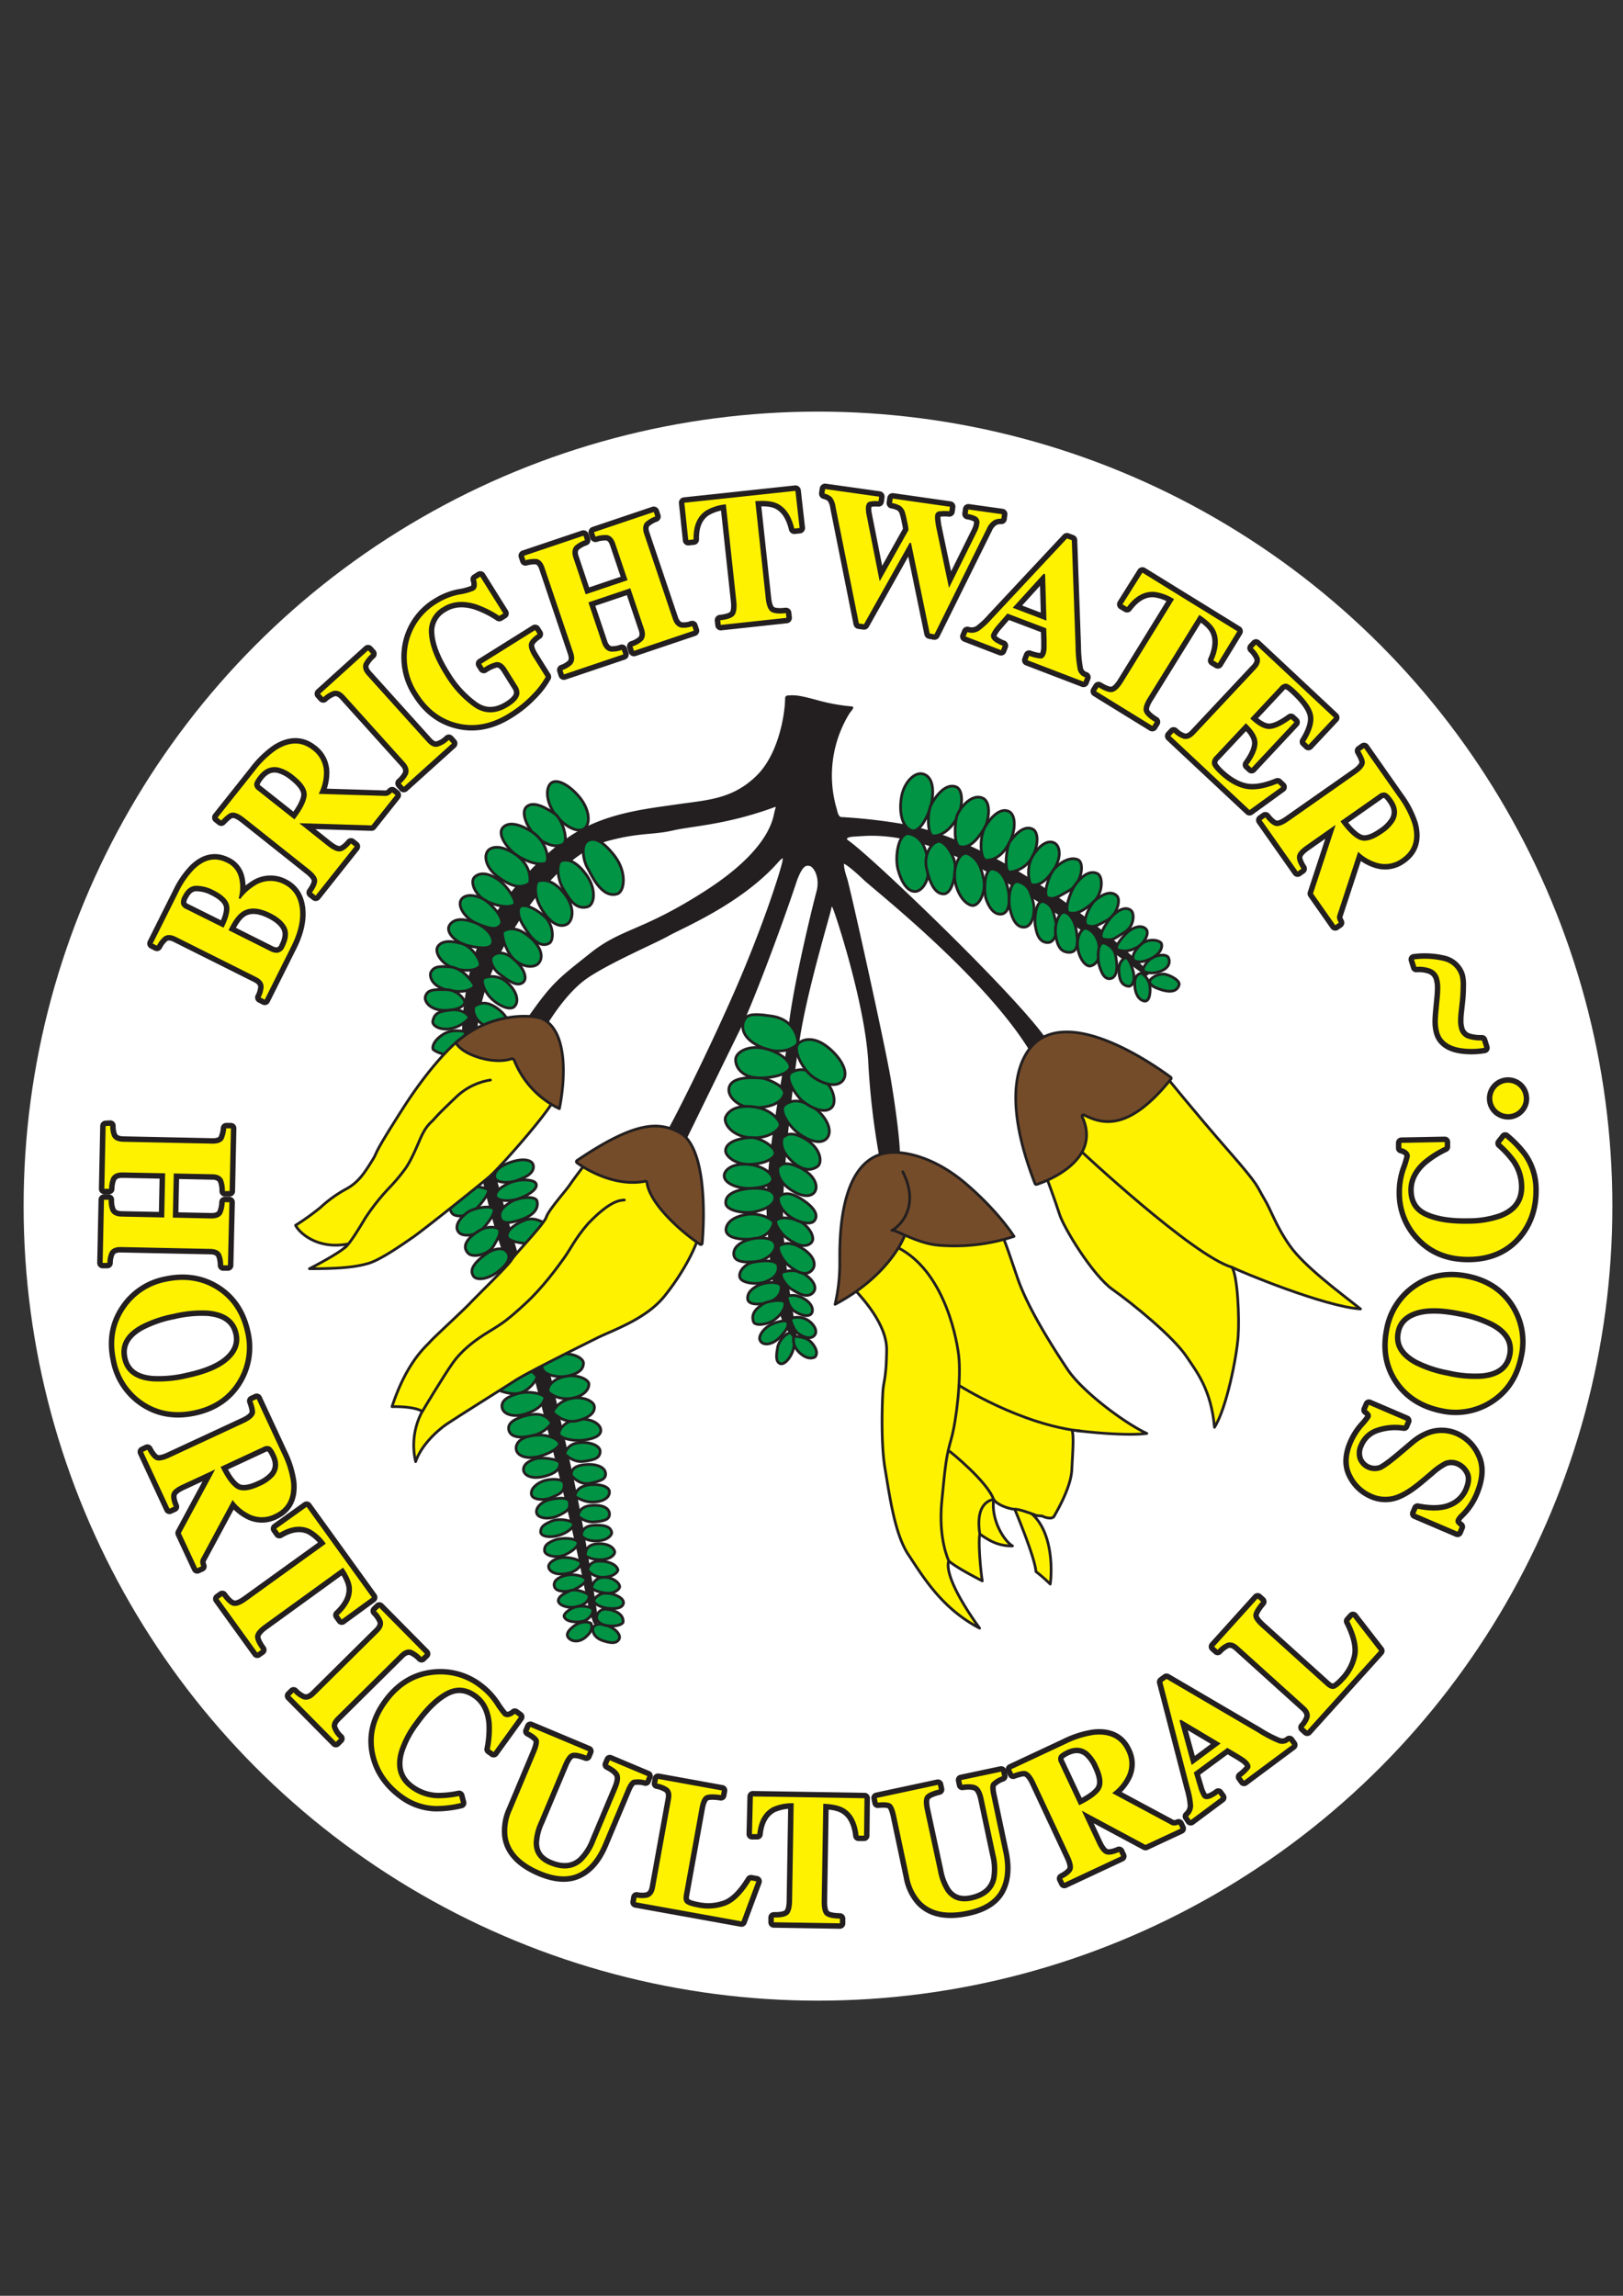 <svg id="Layer_1" data-name="Layer 1" xmlns="http://www.w3.org/2000/svg" viewBox="0 0 595.28 841.89"><rect x="0" y="0" width="595.28" height="841.89" fill="#333333" stroke="none"/><defs><style>.cls-1{fill:#fff;}.cls-2,.cls-7{fill:#231f20;}.cls-2,.cls-3,.cls-4,.cls-5,.cls-6,.cls-7{stroke:#231f20;stroke-linejoin:round;}.cls-2,.cls-3,.cls-4,.cls-5,.cls-6{stroke-linecap:round;}.cls-3{fill:#009444;}.cls-4,.cls-8{fill:#fff200;}.cls-5{fill:#754c29;}.cls-6{fill:none;}.cls-7{stroke-width:4px;}</style></defs><title>HortLogo</title><circle class="cls-1" cx="300.02" cy="442.3" r="291.36"/><path class="cls-2" d="M312.45,259.56a70,70,0,0,1-12.83-2.33c-6.94-1.89-8.06-1.85-10.7-1.69a.48.48,0,0,0-.46.48c0,5.19-2.12,20.64-10.84,29-9,8.67-18.33,8.84-29.67,10.5s-26.66,3.17-39.33,12S178,335.9,173.45,353.9s-3.33,29-3.33,29,2.83,45.64,17.15,83a.14.14,0,0,1,0,.06l8,34.8s13.5,50.83,18.66,76.83,4.84,15.67,4.84,15.67-4.67-32-9.17-52.33-11.93-53.17-12-53.5h0C197.49,487,180,428.88,180,424.9s-5.33-32.5-5.33-36.84-3.89-23.61,18.5-55.33c6-8.5,18-21.67,29.67-24.83s16.66-2.17,23.83-3.84,19.33-2,37.17-8.5c1.83-.66,1.17.28.66,2.5-.6,2.65-2.16,14-25.5,29s-30.66,13.67-42.16,22.84S203,360.53,194.1,373.27a.48.48,0,0,0,.18.7l4.95,2.4a.45.45,0,0,0,.6-.18c1.24-2.11,7.67-12.72,15.46-18,8.66-5.83,24.83-12.67,29.83-15.5S272,330.9,285.45,315.4c1-1,2.84-2.67,1.84,1.33s-5.67,19-14.34,39.83c-8.47,20.36-25.06,54.42-29.7,61.71a.46.46,0,0,0,.23.67l5.57,2.29a.46.46,0,0,0,.59-.22c1.92-3.92,18-36.92,21.65-44.28,3.83-7.83,14.32-35.16,20.66-54.32v0c2.16-5.49,3.49-5.65,5.16-5.32s4.33,4.5,2.83,10-9.79,39.49-10.5,53c-.5,9.5-9,45.5-7.66,67s3.33,36.67,9,42.5c1.33,1.5.83-.83.33-3.83s-5.17-27.83-4.33-46.17c.5-14.5,3.66-45.83,6.83-63.16s10.5-41.5,10.83-43.5.67-1.34,1.34-.34,11.83,34.5,13.16,56.5a274.44,274.44,0,0,0,3.93,34.31.47.47,0,0,0,.43.38l5.69.3a.46.46,0,0,0,.47-.35c.48-2.5-1.37-17.18-3.35-28.64-2.17-12.5-13.83-65.33-15.83-72.66-1.17-3.5-1.5-5.67-1-6.17s4.33,2.67,8,6.17S364.16,359.84,379.8,388a.44.44,0,0,0,.47.23c2.68-.46,4.21-3.29,4.59-4.08a.43.43,0,0,0,0-.4c-6.67-12.89-65.78-69.67-74.23-75.3-.67-.5-1.33-2,2.83-2.17s16.67-2.33,39.17,8.17,46,27.33,67.5,42.66c1.33.67.33-1-2-3.16s-46.67-44.5-88.33-51.5a204.68,204.68,0,0,0-21.34-2.34c-1.33-.08-1.83-2.33-2-3.16a43.89,43.89,0,0,1,4.81-35.8l.06-.07A13.58,13.58,0,0,0,312.45,259.56Z"/><path class="cls-3" d="M212.64,292.44c3.62,4.47,4,9.56,1.79,11.35s-7-.37-10.57-4.85-3.92-10-1.71-11.79S209,288,212.64,292.44Z"/><path class="cls-3" d="M193.24,295.75c-2.55,2.08.29,7.91,3.07,10.69,2.31,2.31,6.81,4.87,10.18,3.18,2.25-1.12-.23-9.4-3.08-11.26S195.93,293.56,193.24,295.75Z"/><path class="cls-3" d="M184.68,303.25c-3.07,2.86,2.56,8.81,4.44,10.12s7.5,4.5,11.31,3.07c1.19-2-.4-8.31-5.36-11.44S186.56,301.5,184.68,303.25Z"/><path class="cls-3" d="M179,311.94c-1.73,2.05-.75,6.56,4.07,9.93s7.85,4,10.94,2.14a.47.47,0,0,0,.18-.19c.46-1.1.57-6.61-5.06-10.45C183.24,309.37,180,310.75,179,311.94Z"/><path class="cls-3" d="M174.12,321.56c-2,1.79.19,7.13,4.94,9.19s8.12,2,9.56,1c1.19-1.06-2.65-7.08-6.06-9.31C178.74,319.94,175.93,319.94,174.12,321.56Z"/><path class="cls-3" d="M169.31,329.69c-2,2.52,1.62,7.5,5.87,9.12s6.5,2.44,8.38.5-2.55-6.95-5.13-8.86S171.18,327.31,169.31,329.69Z"/><path class="cls-3" d="M164.93,339.19c-1.79,2.61,2.31,6.56,6.63,7.56s8.25,1.44,9.06-.75-2-6.05-6.63-7.74S166.43,337,164.93,339.19Z"/><path class="cls-3" d="M160.49,347.25c-1.19,2.06,1.57,6.56,6.44,7.94s8.63.31,9.13-1.19-2.75-6.86-6.72-8S161.87,344.87,160.49,347.25Z"/><path class="cls-3" d="M158.06,356.5c-.66,1.23,0,5.41,6.62,6.69s9.25-1,9.25-1.75-4.15-6.45-8.61-6.85S159.12,354.5,158.06,356.5Z"/><path class="cls-3" d="M156.06,365.31c-.68,2,1.93,5.5,7.87,5.19s6.63-2.63,6.56-3.19a7.73,7.73,0,0,0-7-4.39C158.87,362.81,156.87,362.94,156.06,365.31Z"/><path class="cls-3" d="M158.74,374.44c-.38,1.83,3.13,3.62,7,2.68s6.38-3.56,6.38-4-2.19-3.28-6.63-2.76S159.37,371.44,158.74,374.44Z"/><path class="cls-3" d="M170.66,378.62a.3.3,0,0,0-.22-.31c-1-.24-4.76-1-7.88,1-3.63,2.31-4,4.56-3.75,5.38s6.46,3.55,8.93,1.56C169.91,384.5,170.54,379.76,170.66,378.62Z"/><path class="cls-3" d="M165.81,444.94c1.06,1.35,5.25,1.62,8.37-1.25s5.23-6.34,4.94-7.19-4.63-1.69-6.56-1.19S162.81,441.12,165.81,444.94Z"/><path class="cls-3" d="M171.31,444.69c-2.89,2.21-4.75,5.06-3.13,7.12s6.5,1,8-.37,4.94-5.32,5.06-7.57S173.82,442.76,171.31,444.69Z"/><path class="cls-3" d="M171.68,459.56c1.69,1.81,7.4.62,9.38-2.69s2.43-4.64,2.18-5.68c-.32-1.35-4.33-1.67-6.86-.26C175.19,451.6,168.05,455.67,171.68,459.56Z"/><path class="cls-3" d="M173.68,468c1.06,1.56,5.5,1.56,10.25-2.75a9.77,9.77,0,0,0,2.43-3.06A3,3,0,0,0,184,458c-1.67-.17-3.73.24-6.66,2.53C172.5,464.31,172.63,466.45,173.68,468Z"/><path class="cls-3" d="M179.74,508.37s6.5,3.63,10.88,2.5c3.25-.81,6.25-4.62,6.37-6.06,0,0-1.75-2.56-4.25-2.69S179.74,508.37,179.74,508.37Z"/><path class="cls-3" d="M184.12,516c.37,2.87,4.62,3.87,8.81,2.44s6.31-3.25,7-6c-1.06-1.57-6.3-2.42-9.65-1.49S183.77,513.33,184.12,516Z"/><path class="cls-3" d="M186.62,524.37c.62,3.13,5.31,3,9.06,2a11.82,11.82,0,0,0,6.69-4.5c-1.06-1.68-3.13-4.43-9.69-2.68S186.43,523.42,186.62,524.37Z"/><path class="cls-3" d="M189.29,531.23c.2,2.77,4,3.92,8.16,2.92s7.67-3.25,7.75-4.67-4.07-4-10.07-3S189.25,530.78,189.29,531.23Z"/><path class="cls-3" d="M192,538.9c0,1.92,2.67,3.75,7.59,2.5s5.75-3.09,5.75-4.75-6.92-2.34-8.75-1.75S192,536.56,192,538.9Z"/><path class="cls-3" d="M194.87,547.81c.17,2.43,5.17,2.42,7.25,1.42s5.23-1.69,4.75-5.25c-.25-1.83-5.25-1.83-7.75-.83C197.56,543.77,194.7,545.4,194.87,547.81Z"/><path class="cls-3" d="M196.79,554.73c.29,2,4.56,2.81,8.33.92,3.56-1.79,4.08-2.59,3.67-4.92s-6.67-1-8.17-.5S196.45,552.48,196.79,554.73Z"/><path class="cls-3" d="M198.29,561.56c-.2,2.08,3.83,2.42,6.91,1.42s5.17-2.83,5.17-4.08-5.25-2.34-8.08-1.09S198.45,559.81,198.29,561.56Z"/><path class="cls-3" d="M199.7,568.4c-.12,2.17,4.25,2.91,6.67,2.08s5.67-3,5.67-4.67-5.84-2.33-9.17-.83C200.38,566.1,199.79,566.9,199.7,568.4Z"/><path class="cls-3" d="M201.2,574.4c0,1.66,2.09,3.16,5.84,2.75s5.58-2.22,6.08-3.65-4.75-2.85-7.75-2.19S201.21,573.54,201.2,574.4Z"/><path class="cls-3" d="M203.29,581.65c.51,2.56,5.58,2.08,7.16,1.33s4.34-2.33,4.42-3.58-4.17-2.5-7.5-1.67C205,578.33,202.87,579.56,203.29,581.65Z"/><path class="cls-3" d="M204.79,586.73c-.35,1.75,3.25,3.33,7,2.42s4.33-3.09,4.33-3.92-4.85-3-7.3-1.8S205,585.48,204.79,586.73Z"/><path class="cls-3" d="M206.87,592.73c.58,2.08,4.42,2.33,6.75,1.83s3.83-2.58,3.83-4-3.91-1.91-6.29-1.29S206.65,591.93,206.87,592.73Z"/><path class="cls-3" d="M208.63,600.73c1.08,1.23,4.15,2,7.07-1.25a4.12,4.12,0,0,0,1.17-4c-.33-.67-3.58-1.5-6.83,1.17C207.16,599,208.17,600.22,208.63,600.73Z"/><path class="cls-3" d="M227,601.23c1-1.5-1.09-4.09-4.66-5.25s-4.84.5-4.92,1.17,0,3.33,3.92,4.58S226.29,602.23,227,601.23Z"/><path class="cls-3" d="M228.54,594.81c.21-2.37-2.09-4.25-5.84-4.66a3.26,3.26,0,0,0-3.91,3.08s.1,2.41,4,2.91S228.48,595.4,228.54,594.81Z"/><path class="cls-3" d="M228.62,588.15c.64-1.93-2.83-3.59-5.67-3.92s-5.25,1.83-5.08,2.92,2.58,2.41,5.42,2.66S228.12,589.65,228.62,588.15Z"/><path class="cls-3" d="M227.29,581.81c-.21-1.67-2.75-3.41-5.84-3.41a4.46,4.46,0,0,0-4.39,3.54c-.27,1,3.06,2.21,5.89,2.29S227.37,582.52,227.29,581.81Z"/><path class="cls-3" d="M226.62,575.56c-.35-1.2-2-2.83-6.17-3.08s-4.75,2.58-4.91,3,2.16,3.08,5.91,2.92S226.83,576.29,226.62,575.56Z"/><path class="cls-3" d="M225.45,568.9c-.37-1.28-2.23-3.12-6.58-2.75s-4.17,3.66-4.17,4.16,3,2,6.5,1.59S225.67,569.65,225.45,568.9Z"/><path class="cls-3" d="M224.37,562.06c-.24-1.82-1.83-2.91-6.25-2.75s-4.83,2.84-4.83,3.59,2.08,2.41,6,2.16S224.45,562.69,224.37,562.06Z"/><path class="cls-3" d="M223.54,555.4c.1-1.84-1.62-3.73-6.59-3.34s-4.83,3.92-4.83,3.92a7.67,7.67,0,0,0,6.17,2.08C222.29,557.73,223.45,556.9,223.54,555.4Z"/><path class="cls-3" d="M223.54,547.23c.09-2.42-4.25-3.08-7.25-2.75s-5.17,1.75-5.42,4.33c3.67,2,5.33,2.17,7.83,1.92S223.45,549.31,223.54,547.23Z"/><path class="cls-3" d="M220.12,532.31c.08-2.33-4.17-3.83-8.25-3.16a5.5,5.5,0,0,0-4.75,4S210,536.4,214,535.9,220,534.73,220.12,532.31Z"/><path class="cls-3" d="M222.12,540.4c-.1-2.42-3.5-3.84-8.08-3.25s-4.6,3-4.42,3.75,3.17,3.83,6.92,3S222.2,542.48,222.12,540.4Z"/><path class="cls-3" d="M220.37,524.4c-.08-2.17-3.5-4.42-8.33-3.92s-7.09,3.67-7,5.33,5.41,2.75,8.75,2.34S220.45,526.81,220.37,524.4Z"/><path class="cls-3" d="M218,515.73c-.22-2.16-5-4-9.25-2.75s-5.92,4.33-5.92,4.83,4.17,4.25,8.58,3.25S218.29,518.23,218,515.73Z"/><path class="cls-3" d="M216,507.56c0-1.75-4.84-4.08-9.75-2.58s-5.59,4.58-5.09,5.42,4.1,3.14,8.51,2.36S216,509.65,216,507.56Z"/><path class="cls-3" d="M214,499.81c0-1.42-3.17-4.16-10.09-3.16s-5.33,4.75-4.58,6,4.85,2.84,8.92,1.92S214,502.15,214,499.81Z"/><path class="cls-3" d="M201.62,450.48c-.33-1.31-5-4.5-8.75-3.17s-7.25,3.92-6.83,6.17,8.58,3,11.16,2.42S202.29,453.15,201.62,450.48Z"/><path class="cls-3" d="M197,440.52c-.48-2.2-6.7-1.46-9.2,0-1.78,1.07-5.09,3-4.34,6s5.34,1.5,7.59.75S197.87,444.52,197,440.52Z"/><path class="cls-3" d="M196.62,434.06c-.69-1.66-6.17-1.83-9.42-.41s-5.58,3.16-5.41,4.91,4.63,2.21,8,1.15S197.49,436.19,196.62,434.06Z"/><path class="cls-3" d="M195.62,427.4c-.35-2.2-3.92-2.75-8.42-1.17s-6.18,3.79-5.68,5.69,4.92,2,7.59,1.12S196.12,430.56,195.62,427.4Z"/><path class="cls-3" d="M186.29,377.73c1.1-1.16.41-4.83-3.84-7.92s-6.66-1.75-8.08-1.08-.75,4.83,2.67,6.92S184.7,379.4,186.29,377.73Z"/><path class="cls-3" d="M188.62,369.15c2.09-2,.67-6-2.58-8.84a8.3,8.3,0,0,0-8.42-1.75c-1.58.67-.08,5.17,2.83,7.84S187.12,370.56,188.62,369.15Z"/><path class="cls-3" d="M191.87,360.23c1.77-1.47.25-5.42-3.5-8.58s-6.5-2.34-7.83-1,.33,4.91,2.83,6.66S189.45,362.23,191.87,360.23Z"/><path class="cls-3" d="M197.29,353.48c2-1.8,1.92-5.78-3.25-10.08s-8.59-2.5-9.5-1.92.75,7.17,3.83,10.17S195.54,355.06,197.29,353.48Z"/><path class="cls-3" d="M201.45,345.9c1.77-.95,1.75-6.92-1.91-10s-7.25-4.5-8.67-3.5-.58,4.41,1,6.91S197.12,348.23,201.45,345.9Z"/><path class="cls-3" d="M207.7,339.06c2.21-.95,3.84-5.91-1.08-11.83s-9-4.25-9.5-4-1.73,4.47,1.25,9.67S204.79,340.31,207.7,339.06Z"/><path class="cls-3" d="M215.45,332.56c2.64-.69,3.42-6.41-.33-11.66s-7.08-6-9.17-5.25-1.41,7,.5,10.08S210.7,333.81,215.45,332.56Z"/><path class="cls-3" d="M226.37,327.81c2.74-.84,3.67-8-1-14s-7.5-6.41-9.25-5.75c-3.74,1.43-1.83,8.25-.75,10S220.37,329.65,226.37,327.81Z"/><path class="cls-4" d="M168.62,381.15s-8.92,6.66-21,25.58-8.42,14.58-11.25,19.08S131.45,433.56,127,436a46,46,0,0,0-9.42,6.75,88.84,88.84,0,0,1-9.17,6.58c1.67,3.25,8.59,8.92,19.17,6.84-.5,2.16-14.08,9.08-14.08,9.08,11.16,0,16.83-.58,21.5-1.92s12.75-7.08,16.5-9.66,24.08-18.81,28-22.17,21.66-23.5,23.75-28.42L193,387.31Z"/><path class="cls-4" d="M179.87,396.06a23.37,23.37,0,0,0-12.58,6.25c-5.84,5.59-6.59,6.42-8.09,8.09s-3,2.33-5.33,7.83-3.83,8.42-5.33,10.5a67.68,67.68,0,0,1-5.75,6.83A79.11,79.11,0,0,0,134,446.65c-2.25,3.75-6.17,10.27-7.76,11"/><path class="cls-5" d="M199,373.65c-2.91-1.5-19-2.88-31.79,8.73,2.35,4.48,13.77,8.11,20.29,5.92a.91.91,0,0,1,1.14.58,33.29,33.29,0,0,0,16.53,17.68C207.54,394.81,208,378,199,373.65Z"/><path class="cls-4" d="M218.12,425s-2.83.92-4,2.5-3.5,4.58-5.08,6.92-7.75,9.16-8.67,11.91S188.7,460.05,187.62,462s-12.25,12.75-15.08,15.75-13.42,12.67-14.84,14.33-8.5,7.25-13.91,23.75c5.58-.08,9.5.67,11.08,1.75A26.17,26.17,0,0,0,152.45,536c2.17-6.33,8.17-11.42,10.67-13.25s21.33-13.58,25.83-16.5,23.5-12.33,29.67-15.42,18.17-7,25-15.41,12.25-18.67,13.17-24.34C254,444.23,239,430.23,239,430.23Z"/><path class="cls-4" d="M229,440.06c-1.58.09-5.16.17-13.25,8.59-4.85,5.58-6.33,9.16-8.91,12.75s-7.84,10.83-14.17,16.66-8.25,7.17-13.33,10.25-9.92,6.75-13.34,11.59-10.85,17.24-11.08,17.66"/><path class="cls-5" d="M249.12,415.23c-7.38-3.79-15.71-4.39-37.5,10.35a.5.5,0,0,0,0,.82c3.67,2.69,14.22,8.91,25.08,6.77a.49.49,0,0,1,.58.43c1.07,8.39,14.1,19.28,19.52,22.71a.49.49,0,0,0,.75-.38C258.38,446.81,259.24,420.43,249.12,415.23Z"/><path class="cls-3" d="M272.79,374.56c-.83,1.89-.84,6.42,6.72,9.57,7.73,3.23,12.89-.45,13.09-1.67s-.87-8.49-9.46-9.83S273.7,372.48,272.79,374.56Z"/><path class="cls-3" d="M269.81,388.56c-.06,3.38,3.14,6.92,9.31,6.75s10.58-2,10.67-4.08-3.7-5.41-9.36-6.74S269.87,385.65,269.81,388.56Z"/><path class="cls-3" d="M267.37,399c-.66,3.38,3.92,7.42,9.42,7.25s9.41-1.5,10.75-4.67-6.5-6.17-8.42-6.25S268.29,394.31,267.37,399Z"/><path class="cls-3" d="M266,410c-.42,2.67,3.25,7.08,10,7.25s10.16-3.42,10.16-4.75-3.16-6.25-11.08-6.75S266,410,266,410Z"/><path class="cls-3" d="M266.12,421.73c-.26,2.24,3.75,5.42,9,5.25s9.08-2.08,9.17-4.17-5.52-6-9.51-5.66S266.45,418.81,266.12,421.73Z"/><path class="cls-3" d="M265.62,430.9c-.33,3.4,6,5.08,9.5,4.91s8.17-1.08,8.25-3.33-3.9-5.22-9.49-5.53S265.79,429.15,265.62,430.9Z"/><path class="cls-3" d="M266.2,441.4c.31,2.5,6.38,3.75,10.42,3,3.58-.67,7.67-2.42,7.58-5.34s-5.25-3.58-9.08-3.25S265.7,437.4,266.2,441.4Z"/><path class="cls-3" d="M266.29,450.56c-.47,3,4.21,4.34,10.08,3.75s7.33-5,7.33-6-4.66-3.66-9.41-3S266.7,447.9,266.29,450.56Z"/><path class="cls-3" d="M269.2,460.48c.63,2.92,6.32,2.45,9.05,2,2.31-.38,6.45-3,6.12-5.92s-5.81-2.92-9-2.17S268.5,457.21,269.2,460.48Z"/><path class="cls-3" d="M271.29,468.15c.26,2.43,6.33,3.11,9.41,1.91s5.13-2.95,4.67-5.91c-.42-2.67-7.78-1.68-9.77-1.13S271,465.81,271.29,468.15Z"/><path class="cls-3" d="M274.2,476.15c0,2.72,5.27,2.3,8.09,1.25s4.25-3,4.25-5.34-5.75-2.16-8.84-.5S274.2,474.9,274.2,476.15Z"/><path class="cls-3" d="M276.37,484.73c.58,1.66,5.29,1,7.54-.64,2.77-2,4.13-4.44,4-6.19s-6.38-.91-8.15.33S275.2,481.4,276.37,484.73Z"/><path class="cls-3" d="M278.79,491.56c.91,2,4.62,1.88,7.75-1.66,1.87-2.13,2.66-3.25,2.41-4.84s-5.16-.08-7.16,1.25S278.06,490,278.79,491.56Z"/><path class="cls-3" d="M285.7,499.81c1.8,1.47,4.75-2.41,5.34-5.33s.38-4-.66-5.36-4.72,2.14-5.19,5.07C284.86,496.27,284.37,498.73,285.7,499.81Z"/><path class="cls-3" d="M299,497.56c1.59-2-1.08-5.58-3-6.5a11.87,11.87,0,0,0-4.51-1c-.49,0-1.32,3.29,2,6.21S299,497.56,299,497.56Z"/><path class="cls-3" d="M298.62,489.81c1.53-1.53,0-4.33-2.58-5.83s-6-.92-6-.08,1.33,4.08,2.58,5S296.87,491.56,298.62,489.81Z"/><path class="cls-3" d="M297.12,482.15c1.5-.88,1.33-3.92-2.42-6s-6.08-.67-6.08-.67.42,3.92,3,5.5S296.12,482.73,297.12,482.15Z"/><path class="cls-3" d="M298,474.23c2.43-2.18-.5-5.67-3.33-7.17s-5-1.19-7.33-.66.91,5.08,2.66,6.16S295.54,476.4,298,474.23Z"/><path class="cls-3" d="M297.87,465.73c1.79-2.06.5-5.42-3.58-7.92s-6.55-1.95-8.25-1.16,1.16,5.66,2.83,7.08S295.12,468.9,297.87,465.73Z"/><path class="cls-3" d="M297.62,455.65c1.74-1.86-1.25-6.67-5.08-8.09s-6.67-1.08-7.75-.16,1.41,4.75,3.58,6.41S295,458.4,297.62,455.65Z"/><path class="cls-3" d="M298.54,447.81c2-2.17,0-5.16-4.42-8s-6.5-2.16-8-1.33-.25,4.67,3.08,7.25S297.12,449.31,298.54,447.81Z"/><path class="cls-3" d="M298.12,437.81c2.42-1.71,1.44-6.5-4.5-9.5s-7.58-.83-8.08-.41-.67,4.25,3.08,7.33S296.12,439.23,298.12,437.81Z"/><path class="cls-3" d="M299.87,427.73c1.81-1.34,1.33-6.58-4.42-10s-7.41-1.17-8.16-.75-1.3,3.73,1.5,7.08S296,430.56,299.87,427.73Z"/><path class="cls-3" d="M303.37,417.31c2.41-2.94-.83-8.66-5.33-11.41s-7.41-2.68-10.09-.84,1.15,7.3,3.92,9.75S300.7,420.56,303.37,417.31Z"/><path class="cls-3" d="M305.12,406.06c1.86-2,.58-7.83-4.08-11s-7.76-3.43-10.75-1.83,1.66,8.42,3.83,10.33S302.29,409.06,305.12,406.06Z"/><path class="cls-3" d="M309.2,396.15c2.42-3.23-1.33-9-6.16-12.59s-9.09-2.56-10.55-.45,1.8,9.45,6.38,12.29S307.45,398.48,309.2,396.15Z"/><path class="cls-4" d="M312.45,471.81c2.59,2.84,12.84,13.25,12.75,23.17s-1.08,11.58-1.33,14.67-.92,19.33.75,29,3.5,23.92,8.58,31.5,12,19.58,26.09,26.91c-2.5-3.41-13.09-18.41-11.34-24.66,3,2.5,9.42,5.83,12.34,7.33-.5-2.67-1.59-13.92-.92-17.17,2.25,1.5,6.08,4.5,12,4.34-2.75-1.5-7.92-9.09-6.92-17,1.92,2.5,6.5,3.5,7.75,3.58,0,0,7.5,17.83,7.75,22.83a55.45,55.45,0,0,1,5.25,4.59c.59-3.92,1.25-18.59-6.66-25.67a8.65,8.65,0,0,0,3.58.67,11,11,0,0,0,1.75.66c.42,0,2.17.59,2.83-.66s6.09-10.25,6.42-16.92.81-12.35.06-14.68c4.25.83,20.52,2.35,27.44,1.35-8.08-3.75-23.58-15.25-29.08-23.5s-14.42-22.25-18.25-33.25-6.42-19.92-9.5-21.67l-41.34,2.42Z"/><path class="cls-4" d="M348.45,532.31s13.67,10.92,16,17.59c0,0-7,.25-5.08,12.66"/><path class="cls-4" d="M348,572.4s-3.91-7.84-2.58-21.75,1.67-16.67,3.5-23.09,3.75-22.41,2.67-30.83-6.34-32.42-23.92-40"/><path class="cls-4" d="M351.68,508s22.61,14.47,45.05,16.85"/><path class="cls-4" d="M383.37,430.48s3.67,9.83,5.25,14.83,12.17,22.42,19.5,27.59,22.17,17.25,27.08,24.59c3.75,5.61,9,12.07,10.25,25.91,4.5-7.09,8.15-26,8.67-33.25.5-7-.17-22.17-2.25-25.42C455.2,466.4,485.79,479.15,499,480c-7.66-6.08-20.58-15.58-25.91-23.17s-6.67-12.75-9.5-17.41-1.17-3.92-13-17.42-23.67-28.17-23.67-28.17l-25.42,6.84L390,406.31Z"/><path class="cls-4" d="M395.79,421.48s41.58,39,56.08,43.25"/><path class="cls-5" d="M380.37,381.81c-4.78,3.7-14.5,16.8-.77,52.2a.53.53,0,0,0,.66.32c5.2-1.69,23.74-9.54,16.68-24.74a.52.52,0,0,1,.7-.7c6.66,3.35,16.25,6.17,31.8-13.14a.53.53,0,0,0-.09-.76C424.06,391.1,395.06,370.43,380.37,381.81Z"/><path class="cls-3" d="M338.54,283.81c-3.08-.87-7,3.09-7.92,8.5s.17,10.75,3.5,12.17,6.67-6.17,7.42-9.42S343,285.06,338.54,283.81Z"/><path class="cls-3" d="M335.87,326.9c2.36-.21,5.42-4.09,4.58-10.34s-2.66-9.66-6.75-10.75-5.66,8.25-4.33,13.09S333,327.15,335.87,326.9Z"/><path class="cls-3" d="M350.7,288.56c2.65,1.05,2.67,7.42,0,11.92s-6,6.08-8.33,6.08-2.33-8.66-.83-11.5S346.7,287,350.7,288.56Z"/><path class="cls-3" d="M360.37,292.65c3.52,1.48,2.17,8.83.58,11.25s-4.59,7.46-8.83,6.58c-2.42-.5-1.92-8.4-1.26-10.92S356,290.81,360.37,292.65Z"/><path class="cls-3" d="M346,327.81c3.38.09,4.5-7.25,4.33-10.5s-3.5-8.75-5.92-8.75-5.75,4.42-4.58,9.84S342.87,327.73,346,327.81Z"/><path class="cls-3" d="M356.7,332.06c2.59.15,5-5.24,4.09-9.66s-2.09-7.34-5.5-9.17-6.25,5.42-4.75,11.08S355.2,332,356.7,332.06Z"/><path class="cls-3" d="M366.79,335.23c4,.1,3.5-6.42,3.08-8.42s-1.42-7.08-5.33-8.08-3.5,8.5-3.09,10.17S363.54,335.15,366.79,335.23Z"/><path class="cls-3" d="M369.87,297.48c2.6,1,3,6.42.33,11.58s-6.08,6.42-8.41,6.42-2.74-8.59-.37-12.46S367,296.31,369.87,297.48Z"/><path class="cls-3" d="M378.79,304.06c2.22,1.14,2.08,6.17-.17,10.17a10.63,10.63,0,0,1-8.25,5.58c-2.33.17-1.15-9.53,0-11.1S375.2,302.23,378.79,304.06Z"/><path class="cls-3" d="M375.7,340c3.19-.21,4.17-5.92,3.17-9.5s-1.5-5.83-5.08-7.08-4,6.91-3.5,9.25S372,340.23,375.7,340Z"/><path class="cls-3" d="M386.79,309.15c2.06,1.11,2.9,5.51-1,10.83s-6.59,4.5-7.42,4.5-2.31-6.33.51-10.75S384.62,308,386.79,309.15Z"/><path class="cls-3" d="M384.29,345.65c2.68,0,3.83-4.25,3-7.34s-.88-6.23-4.25-7.58-3.67,7.08-3.34,8.67S380.54,345.65,384.29,345.65Z"/><path class="cls-3" d="M395.29,315.23c2.71,1.12,1.35,8.81-3,11.25s-5.59,3.5-7.84,2.75.28-8.42,2.22-10.58S392.31,314,395.29,315.23Z"/><path class="cls-3" d="M402.45,320.31c2.23,1,2.17,7.25-1.41,10.5s-6.09,4.42-8.67,4,.35-7.77,1.59-9.74S398.87,318.65,402.45,320.31Z"/><path class="cls-3" d="M392.2,349.23c3.64,0,3.09-4.75,2.59-7.92s-2-6.08-4.17-6.75-4,4.61-3.43,8.31S388.79,349.23,392.2,349.23Z"/><path class="cls-3" d="M409.54,328.4c1.86,1.62-.09,7.33-3.5,9.08s-4.67,2.83-7.17,1.92,1.13-7.94,2.86-9.3S407,326.15,409.54,328.4Z"/><path class="cls-3" d="M400,354.23c2.67-.72,3.58-3.25,3.08-7.33s-3.25-6.17-4.75-6.5-4.32,3.66-2.58,9.25C397,353.4,399,354.5,400,354.23Z"/><path class="cls-3" d="M406.87,358.9c2.59,0,3-3.59,2.67-6.09s-.29-4.92-3.92-6.75-2.92,6.75-2.5,7.84S404.37,358.9,406.87,358.9Z"/><path class="cls-3" d="M414.87,333.9c1.29,1.11,1.25,5.83-2.58,8.08s-3.75,2.95-7.17,2.5,1.14-6.61,2.36-8.06S412.37,331.73,414.87,333.9Z"/><path class="cls-3" d="M420.29,340.65c1.53,1.46-.59,5.33-3.25,6.75s-4.55,1.63-6.84,1,1.92-5.34,3.59-6.75S418.45,338.9,420.29,340.65Z"/><path class="cls-3" d="M413.7,361.65c1.91.31,2.71-2.65,1.92-5.5s-1.67-4.34-2.25-4.84-3.08,1-3,4.34S411.2,361.23,413.7,361.65Z"/><path class="cls-3" d="M419.54,367.06c2.51.63,2.5-4.5,2.08-6.16a7.58,7.58,0,0,0-2.58-3.84c-.67-.33-2.17.17-2.67,2S416.2,366.23,419.54,367.06Z"/><path class="cls-3" d="M432.45,361.23c.54-1.69-3.41-3.67-5.33-4A6.53,6.53,0,0,0,422.2,359c-1,.87-.58,2.25,1.84,3.25S431.29,364.9,432.45,361.23Z"/><path class="cls-3" d="M428.62,351.31c-.61-1.6-4.17-1.25-6.25.09s-3.21,3.67-3.08,4.41,2.91,1.59,6.16.42S429.29,353.06,428.62,351.31Z"/><path class="cls-3" d="M425.87,345.81c-1.09-1.29-5-1.68-7.39.54s-3.15,4-2.92,5.17,2.73,2,6.81-.12S426.38,346.42,425.87,345.81Z"/><path class="cls-5" d="M331.79,453.15s-5.09,14.33-25.5,25.16A65.38,65.38,0,0,0,308,464.15c.17-4.42-1.9-39,17.75-41.42,5.34-.67,16.5,1.08,28.5,11.33s17.67,19.34,17.67,19.34a69.91,69.91,0,0,1-27.58,3.25c-7.81-.6-16-5.89-17.25-5.46"/><path class="cls-6" d="M327.53,451c3.63-2.33,9.56-9.51,3.59-21.3"/><path class="cls-4" d="M372.2,553.48c1.1-.21,4.89,1.12,7.24,2"/><path class="cls-7" d="M95.57,365.8a9.69,9.69,0,0,0,1.12-3.86q0-2.28-2.72-3.62L64.51,343.58q-2.66-1.32-4.41-.09a10.56,10.56,0,0,0-2.54,3.3L56,346l9.4-18.8a31.37,31.37,0,0,1,5.77-8.4q5.73-5.6,11.94-2.5a8.14,8.14,0,0,1,4.6,5.74,14.74,14.74,0,0,1-.17,7.36l.57.28a19.45,19.45,0,0,1,5.13-4.78,10.58,10.58,0,0,1,10.87-.65q5.06,2.53,5.85,8.76t-3.07,14l-9.79,19.57ZM83.94,331.69c-.59-1.9-2.44-3.63-5.57-5.2a13.91,13.91,0,0,0-6.48-1.66c-2,.05-3.61,1.27-4.8,3.67a4.56,4.56,0,0,0-.69,3,3.25,3.25,0,0,0,1.93,1.89L82,340.19Q84.81,334.55,83.94,331.69Zm17.68,17.72a3.33,3.33,0,0,0,2.73-2.2c1.44-2.87,1.66-5.27.68-7.21s-2.92-3.64-5.81-5.08q-6.48-3.24-10.53-.48-2.46,1.67-4.86,6.67L99,348.71A5.42,5.42,0,0,0,101.62,349.41Z"/><path class="cls-7" d="M114.41,327.32q2-2.81,1.92-4.5t-3.06-4.05L89.72,300.05q-3.07-2.44-4.93-2c-.83.19-2.05,1.14-3.65,2.83l-1.35-1.07,13.62-17.13a35.45,35.45,0,0,1,8-7.74q7.35-4.59,13.22.08a10.31,10.31,0,0,1,4.17,8.78,16.7,16.7,0,0,1-1.92,7.32l24.15.74a2.72,2.72,0,0,0,1.56-.29,5.11,5.11,0,0,0,1.22-1l1.27,1-8.83,11.11-26.51-.81v0l10.42,8.29q2.81,2.22,4.52,2.07t4.06-2.89l1.35,1.08-14.3,18Zm-1.94-35.46q.39-3.36-4.65-7.37a14.7,14.7,0,0,0-5.57-3q-4.22-.93-7.33,3c-1.13,1.42-1.7,2.5-1.69,3.22a2.72,2.72,0,0,0,1.22,2.06L108,300.49Q112.07,295.21,112.47,291.86Z"/><path class="cls-7" d="M147,287.26a10.66,10.66,0,0,0,2.62-3.29q.81-2.18-1.21-4.42l-22.05-24.46q-2-2.24-4.15-1.68a11,11,0,0,0-3.66,2.28l-1.16-1.28L135,238.49l1.16,1.29a12.08,12.08,0,0,0-2.77,3.47q-.8,2.08,1.23,4.34l22.05,24.47c1.28,1.42,2.52,2,3.74,1.77a9.4,9.4,0,0,0,4.2-2.48l1.16,1.28-17.67,15.92Z"/><path class="cls-7" d="M149.64,236.36a22.82,22.82,0,0,1,10.88-15.23,23.73,23.73,0,0,1,8-3.12,22.64,22.64,0,0,0,5.25-1.43,2.23,2.23,0,0,0,1.09-1.58,6,6,0,0,0-.3-2.55l1.6-1,8.44,13.49-1.47.91a36.84,36.84,0,0,0-8.58-4.26q-7-2.15-12.1,1.07a10.09,10.09,0,0,0-5.1,9.93q.47,6.45,6,15.22a38.56,38.56,0,0,0,10.42,11.36q5.91,4.15,12.72-.1,3.69-2.31,4-4.65a4.79,4.79,0,0,0-.93-3.1l-3.8-6.08q-1.65-2.62-3.76-2.43a13.79,13.79,0,0,0-4.57,2.08l-.92-1.47,19.76-12.36.92,1.46q-2.91,2-3.21,3.67c-.19,1.13.33,2.69,1.58,4.68l4.59,7.34a29.67,29.67,0,0,1-4.71,6.24,42.51,42.51,0,0,1-8.83,7.17q-9.6,6-19.13,3.55-8.88-2.31-14.22-10.84A24,24,0,0,1,149.64,236.36Z"/><path class="cls-7" d="M206.31,245.72a9.48,9.48,0,0,0,3.4-2q1.46-1.6.51-4.41L199.7,208.14c-.61-1.81-1.56-2.86-2.84-3.15a11.79,11.79,0,0,0-4.13.45l-.55-1.63L214,196.46l.55,1.63a10.93,10.93,0,0,0-3.68,2.08c-1,1.07-1.18,2.54-.55,4.39l4.5,13.38,15.36-5.18-4.51-13.37q-.93-2.77-3-3.17a11.35,11.35,0,0,0-4.26.57l-.55-1.64,21.93-7.39.55,1.64a11,11,0,0,0-3.6,2.11c-.93,1-1.09,2.47-.47,4.31L246.78,227q1,2.83,3.22,3.19a9.38,9.38,0,0,0,3.91-.55l.55,1.64-21.93,7.39-.55-1.64a9.59,9.59,0,0,0,3.68-2.08q1.46-1.6.52-4.38l-5-14.85-15.36,5.18,5,14.85q1,2.86,3.25,3.21a10.54,10.54,0,0,0,4-.62l.55,1.63-21.8,7.35Z"/><path class="cls-7" d="M251,184.37,291.74,180l1.53,13.62-1.95.21q-1.74-7.22-6.54-9.3-2.7-1.15-7.76-.74l3.84,35.61q.4,3.74,1.84,4.82t5.56.63l.19,1.72-24.1,2.6-.19-1.71q4-.44,5.13-1.81t.78-5.08l-3.85-35.62a17.41,17.41,0,0,0-7.42,2.38q-4.58,3.16-4.41,10.49l-1.95.21Z"/><path class="cls-7" d="M322.45,182.14l-.23,1.65a10.42,10.42,0,0,0-3.43.22q-1,.33-1.2,2a6.25,6.25,0,0,0,0,1,11.37,11.37,0,0,0,.13,1.24L322.61,213l.14,0,10.47-18.65a18.46,18.46,0,0,0-.52-3.14,28.16,28.16,0,0,0-.91-3.7,4.8,4.8,0,0,0-1.42-1.91,8.79,8.79,0,0,0-3.18-1.12l.23-1.65,21,3-.23,1.65a15.6,15.6,0,0,0-4,.08,1.71,1.71,0,0,0-1.22,1.64,7.56,7.56,0,0,0,0,1.3c.06.65.18,1.54.38,2.69L348.15,216l-.29,0,10.47-21.13a11.47,11.47,0,0,0,.51-1.22,8.28,8.28,0,0,0,.34-1.48,2.5,2.5,0,0,0-1.06-2.7,10.48,10.48,0,0,0-3.18-1l.23-1.64,12.33,1.73-.23,1.65a6.21,6.21,0,0,0-2.52.45,6.66,6.66,0,0,0-2.79,3.2l-19.21,38.77L341,232.3l-6.86-33.2-.46-.07-16.78,29.88-1.88-.27L306.49,186a7.77,7.77,0,0,0-1.37-3.6A6.09,6.09,0,0,0,302.4,181l.23-1.65Z"/><path class="cls-7" d="M354.81,231.8a5.08,5.08,0,0,0,4.49-.66,31.09,31.09,0,0,0,4.61-4.34l27.43-29.35,1.77.67,1.38,38.79a48.59,48.59,0,0,0,.79,8.61,4,4,0,0,0,2.75,2.85l-.62,1.61-20.55-7.88.61-1.61a15.58,15.58,0,0,0,4.28,1c.76,0,1.34-.58,1.76-1.68a8.43,8.43,0,0,0,.37-2.45c0-.68,0-1.51,0-2.49l-.14-4.46L369.48,225q-2.85,3.26-3.69,4.24a13.39,13.39,0,0,0-2.2,3.25c-.35.91,0,1.8,1.07,2.68a12.51,12.51,0,0,0,3.11,1.62l-.62,1.61-13-5Zm29-4.22-.48-17-.53-.2-11.36,12.5Z"/><path class="cls-7" d="M419,210l34.84,21.5-7.15,11.7-1.66-1q3-6.76.53-11.37-1.42-2.55-5.67-5.34L421.05,255.9q-2,3.19-1.5,4.93t4,3.91l-.91,1.47L402,253.49l.91-1.47c2.26,1.39,4,2,5.16,1.72s2.42-1.43,3.73-3.54l18.81-30.49a17.48,17.48,0,0,0-7.33-2.68q-5.55-.28-9.91,5.58l-1.67-1Z"/><path class="cls-7" d="M429.28,269.9l1.18-1.26a9.63,9.63,0,0,0,3.57,2.25c1.41.34,2.77-.2,4.11-1.62l22.49-24c1.35-1.45,1.79-2.87,1.3-4.26a10.52,10.52,0,0,0-2.44-3.36l1.18-1.26,28.61,26.76-9.37,10L478.7,272q3.54-5.69,2.93-9.58t-6.6-9.49c-1.52-1.42-2.63-2.17-3.34-2.24a3.13,3.13,0,0,0-2.37,1.3l-10.75,11.5c2.79,2.68,5.19,3.95,7.18,3.83s4.57-1.34,7.74-3.65l1.26,1.18-15.69,16.78-1.27-1.18q3.43-4.74,3.43-8c0-2.17-1.44-4.59-4.26-7.23l-11.25,12a3.33,3.33,0,0,0-1.2,2.9q.28,1.33,2.8,3.69,4.76,4.44,9.49,5.42t11.8-1.93l1.38,1.3-11.68,8.45Z"/><path class="cls-7" d="M464.11,299.76q2.11,2.73,3.77,3.11t4.74-1.79l24.63-17.27q3.22-2.25,3.34-4.16.07-1.27-1.69-4.3l1.42-1,12.56,17.91a35,35,0,0,1,5.16,9.85q2.33,8.34-3.81,12.65a10.3,10.3,0,0,1-9.61,1.52,16.79,16.79,0,0,1-6.48-3.92l-7.54,22.95a2.75,2.75,0,0,0-.17,1.58,5.18,5.18,0,0,0,.63,1.46l-1.33.93-8.15-11.61,8.29-25.19,0,0L479,310.11q-2.94,2.06-3.27,3.75t1.61,4.71l-1.41,1L462.7,300.75Zm34.56,8.18q3.1,1.33,8.37-2.37a14.54,14.54,0,0,0,4.48-4.48q2.1-3.78-.78-7.88c-1-1.49-1.91-2.33-2.61-2.53a2.71,2.71,0,0,0-2.32.59l-14.16,9.93Q495.57,306.62,498.67,307.94Z"/><path class="cls-7" d="M40.43,412.84a9.49,9.49,0,0,0,.68,3.86c.68,1.28,2,1.94,4,2l32.93.69c1.91,0,3.22-.5,3.93-1.61a11.81,11.81,0,0,0,1-4l1.73,0-.48,23-1.73,0a11,11,0,0,0-.7-4.17c-.68-1.3-2-2-3.95-2l-14.11-.29-.34,16.2,14.11.3c2,0,3.29-.55,4-1.75a10.92,10.92,0,0,0,.91-4.2l1.73,0L83.6,464l-1.73,0a10.81,10.81,0,0,0-.77-4.1c-.66-1.23-1.95-1.87-3.89-1.91l-32.93-.69q-3-.06-4.09,1.94a9.68,9.68,0,0,0-.81,3.87l-1.73,0,.49-23.14,1.72,0a9.85,9.85,0,0,0,.71,4.17c.69,1.28,2,1.94,4,2l15.67.32.33-16.2-15.66-.32c-2,0-3.39.61-4.13,2a10.52,10.52,0,0,0-.78,4l-1.73,0,.48-23Z"/><path class="cls-7" d="M86.91,506.66q-5.19,8.28-15.68,10.52T52.62,514a23.56,23.56,0,0,1-10.07-15.33Q40.27,488,46,479.77a23.29,23.29,0,0,1,14.83-9.72q10.45-2.24,18.58,2.88t10.47,15.62A23.52,23.52,0,0,1,86.91,506.66Zm-31.06-.11a44.33,44.33,0,0,0,12.85-1.19Q79.32,503.1,84,498.77c3.14-2.88,4.33-6.14,3.55-9.75q-1.6-7.54-11.2-8.42a44.12,44.12,0,0,0-12.72,1.19A44.08,44.08,0,0,0,51.45,486q-8.28,4.67-6.66,12.21T55.85,506.55Z"/><path class="cls-7" d="M54.05,531.66q1.61,3.06,3.16,3.73t5-.93l27.28-12.67q3.55-1.66,4-3.52.3-1.23-.9-4.52l1.57-.73,9.22,19.84a35.22,35.22,0,0,1,3.35,10.6q.83,8.63-6,11.79a10.31,10.31,0,0,1-9.73-.2,16.62,16.62,0,0,1-5.68-5L73.87,571.32a2.82,2.82,0,0,0-.44,1.53,5.15,5.15,0,0,0,.37,1.55l-1.48.68-6-12.86,12.59-23.35v0l-12.08,5.61c-2.16,1-3.46,2-3.87,3.12s-.17,2.71.76,4.92l-1.56.72-9.69-20.83Zm32.58,14.13q2.82,1.86,8.66-.86a14.78,14.78,0,0,0,5.2-3.62q2.73-3.36.61-7.9c-.76-1.65-1.47-2.63-2.12-2.95a2.74,2.74,0,0,0-2.39.17l-15.68,7.29Q83.81,543.93,86.63,545.79Z"/><path class="cls-7" d="M112.47,552.59l23.95,33.2-11.08,8.08-1.15-1.59q5.4-5.09,4.85-10.3-.33-2.91-3.2-7.11l-29,21q-3,2.19-3.27,4c-.16,1.19.58,2.9,2.2,5.15l-1.41,1L80.14,586.31l1.39-1q2.34,3.23,4.11,3.57t4.8-1.85l29.05-20.95a17.41,17.41,0,0,0-5.74-5.28q-5-2.4-11.29,1.35l-1.15-1.59Z"/><path class="cls-7" d="M107.68,620.66a10.63,10.63,0,0,0,3.42,2.46q2.2.71,4.35-1.41l23.41-23.17c1.42-1.41,1.92-2.82,1.48-4.22a11,11,0,0,0-2.45-3.56l1.23-1.21,16.72,16.9-1.23,1.21a11.88,11.88,0,0,0-3.59-2.6q-2.13-.7-4.29,1.43l-23.41,23.17q-2,2-1.59,3.82a9.28,9.28,0,0,0,2.68,4.07l-1.23,1.22-16.72-16.9Z"/><path class="cls-7" d="M181.56,625.08a35.29,35.29,0,0,0,3,4.11,2.48,2.48,0,0,0,2.27.41,4.8,4.8,0,0,0,2-1.12l1.53,1.11-9.31,12.89-1.4-1a36.62,36.62,0,0,0,.72-9.55q-.64-7.27-5.53-10.8-5.55-4-11.32-.9T152,631.37a36.3,36.3,0,0,0-5.66,10.73q-2.61,9,4.32,14a17.66,17.66,0,0,0,9.62,3.34,36.67,36.67,0,0,0,8.11-.82l.67,2.53a38.29,38.29,0,0,1-9.45,1.12,21.22,21.22,0,0,1-11.77-4.11q-8.14-5.89-10.17-14.72-2.25-9.76,4.3-18.84t16.36-10.35a23.16,23.16,0,0,1,17.23,4.5A25,25,0,0,1,181.56,625.08Z"/><path class="cls-7" d="M215.73,642.17l-.67,1.6q-3.69-1.41-5.34-.92c-1.1.32-2.15,1.69-3.16,4.08l-8.83,21a20.83,20.83,0,0,0-2,7.86q0,5.72,5.83,8.15,7.23,3,12-1.25a21.19,21.19,0,0,0,4.87-7.65l8.06-19.18q1.41-3.37.71-5.16c-.47-1.2-1.87-2.39-4.2-3.59l.67-1.59,13.77,5.79-.67,1.59a10,10,0,0,0-4.56-.24q-1.32.44-2.59,3.47l-8.43,20.05q-3.35,8-9,10.71t-13.95-.75q-10.8-4.53-12.06-12.67a18.17,18.17,0,0,1,1.6-9.75l8.82-21q1.48-3.54.94-4.84c-.37-.87-1.59-1.88-3.67-3l.67-1.59Z"/><path class="cls-7" d="M233.48,695.85a9.86,9.86,0,0,0,4.05,0c1.46-.46,2.36-1.67,2.72-3.63l5.86-32.4c.36-1.95,0-3.37-1.18-4.27a10.42,10.42,0,0,0-3.88-1.51l.31-1.7,23.39,4.24-.3,1.7c-2.74-.41-4.63-.36-5.65.15s-1.78,2.08-2.26,4.73l-5.72,31.62q-.4,2.22.63,3.15c.68.62,2.15,1.13,4.39,1.54a18.47,18.47,0,0,0,10.63-.83q4.57-1.92,8.95-9.09l2,.36-5.46,14.67-38.75-7Z"/><path class="cls-7" d="M276.14,658.77l40.93.66-.16,13.71-2,0q-.84-7.38-5.35-10c-1.68-1-4.22-1.55-7.6-1.69l-.59,35.81c0,2.51.37,4.17,1.23,5s2.68,1.27,5.45,1.32l0,1.72-24.24-.39,0-1.73q4,.07,5.32-1.16c.88-.81,1.35-2.46,1.39-4.94l.58-35.82a17.54,17.54,0,0,0-7.66,1.44q-4.92,2.58-5.68,9.87l-1.95,0Z"/><path class="cls-7" d="M344,654.53l.36,1.68c-2.56.64-4.19,1.4-4.91,2.29s-.8,2.62-.27,5.16L344,686a20.94,20.94,0,0,0,2.86,7.59q3.27,4.68,9.44,3.37,7.67-1.62,9.16-7.88a21.35,21.35,0,0,0-.36-9.07l-4.32-20.35c-.5-2.38-1.29-3.93-2.35-4.64s-2.9-.9-5.5-.55l-.36-1.69,14.62-3.1.36,1.69a10,10,0,0,0-3.89,2.4c-.56.74-.61,2.18-.15,4.33L368,679.32q1.78,8.49-1.32,14t-11.89,7.34q-11.46,2.43-17.14-3.54a18,18,0,0,1-4.23-8.92l-4.72-22.27c-.53-2.49-1.19-4-2-4.5s-2.38-.65-4.75-.41l-.36-1.69Z"/><path class="cls-7" d="M389.62,688.9q3.06-1.62,3.72-3.17t-.94-5l-12.75-27.25c-1.11-2.37-2.29-3.7-3.52-4-.83-.2-2.34.11-4.53.91l-.73-1.56,19.82-9.27a35,35,0,0,1,10.59-3.38q8.63-.86,11.8,5.95a10.29,10.29,0,0,1-.17,9.72,16.74,16.74,0,0,1-5,5.7L429.23,669a2.76,2.76,0,0,0,1.52.44,5.13,5.13,0,0,0,1.55-.38l.69,1.48-12.85,6L396.77,664h0l5.64,12.06q1.53,3.24,3.13,3.87t4.92-.78l.73,1.56-20.81,9.74Zm14-32.62q1.84-2.84-.88-8.66a14.65,14.65,0,0,0-3.64-5.19q-3.36-2.71-7.9-.59Q388.78,643,388.3,644a2.71,2.71,0,0,0,.18,2.39L395.81,662Q401.81,659.11,403.66,656.28Z"/><path class="cls-7" d="M435.77,666.06a5.14,5.14,0,0,0,1.84-4.14,30.85,30.85,0,0,0-1.2-6.23l-10.08-38.88,1.52-1.13,33.49,19.61a48.39,48.39,0,0,0,7.69,4,4,4,0,0,0,3.88-.8l1,1.39L456.27,653l-1-1.38a15.3,15.3,0,0,0,3.17-3.06c.39-.65.23-1.44-.47-2.38a8.51,8.51,0,0,0-1.87-1.63c-.56-.38-1.26-.83-2.11-1.33l-3.84-2.27L437.87,650q1.22,4.14,1.6,5.38A13.31,13.31,0,0,0,441,659c.58.78,1.53,1,2.84.54a12.84,12.84,0,0,0,3-1.76l1,1.38-11.13,8.28Zm11.94-26.72-14.64-8.72-.45.34,4.46,16.29Z"/><path class="cls-7" d="M478.17,633.46a10,10,0,0,0,2.12-3.45c.38-1.48-.17-2.88-1.65-4.22l-24.45-22.06q-2.2-2-4.25-1.24a10.38,10.38,0,0,0-3.33,2.5l-1.28-1.16,15.93-17.65,1.28,1.16q-2.69,3.17-2.85,4.88t2.83,4.4l23.86,21.53c1.12,1,2.12,1.39,3,1.13s2.1-1.23,3.63-2.92a18.55,18.55,0,0,0,4.89-9.47q.78-4.9-3-12.4l1.34-1.48,9.59,12.37-26.38,29.24Z"/><path class="cls-7" d="M519.15,555.08l.77-1.8q7.64,1.5,12.25-.47a11.66,11.66,0,0,0,6.44-6.27c1.19-2.79,1.3-5.08.35-6.88a7.91,7.91,0,0,0-3.85-3.72,6.62,6.62,0,0,0-5.37-.12,24.87,24.87,0,0,0-5.13,3.64l-3.72,3.13q-5.52,4.65-9.5,5.83a11.82,11.82,0,0,1-8.28-.65,14.46,14.46,0,0,1-7.18-6.88q-2.6-4.92.25-11.59a23.07,23.07,0,0,1,3.84-6.12A26.54,26.54,0,0,0,502.6,520a1.72,1.72,0,0,0,0-1.67,5.55,5.55,0,0,0-1.31-1.3l.8-1.86L515.72,521l-.74,1.74a20.85,20.85,0,0,0-10,.83,10.62,10.62,0,0,0-6.62,6.05,7.37,7.37,0,0,0-.37,5.65,6.74,6.74,0,0,0,8.59,3.8q2.21-1,7.57-5.57l4.3-3.63a19.87,19.87,0,0,1,5.55-3.45,13,13,0,0,1,10.07.24,14.54,14.54,0,0,1,7.36,7.49q2.63,5.48-.84,13.58a22.54,22.54,0,0,1-4.65,6.93l-1,1c-.2.24-.38.48-.55.72a3.47,3.47,0,0,0-.35.63,1.54,1.54,0,0,0,0,1.56,6.12,6.12,0,0,0,1.33,1.32l-.77,1.8Z"/><path class="cls-7" d="M519.59,472.29q8.08-5.46,18.59-3.28t15.73,10.44a23.58,23.58,0,0,1,3,18.1q-2.22,10.65-10.74,15.9a23.33,23.33,0,0,1-17.5,2.9q-10.47-2.19-15.83-10.15t-3.25-18.53A23.51,23.51,0,0,1,519.59,472.29ZM548,485a44.26,44.26,0,0,0-12.24-4.12q-10.62-2.2-16.68-.17t-7.19,7.49q-1.59,7.54,6.84,12.23a44.3,44.3,0,0,0,12.11,4.05,43.81,43.81,0,0,0,12.86,1.12q9.45-.92,11-8.47T548,485Z"/><path class="cls-7" d="M515.63,428.9a36.24,36.24,0,0,0,1.49-4.88,2.52,2.52,0,0,0-1-2A4.74,4.74,0,0,0,514,421l0-1.89,15.9-.31,0,1.72a37.48,37.48,0,0,0-8.07,5.17q-5.41,4.88-5.3,10.92.13,6.83,6.08,9.58t15.88,2.56a36.16,36.16,0,0,0,12-1.93q8.77-3.32,8.6-11.88a17.58,17.58,0,0,0-3.11-9.69,36.52,36.52,0,0,0-5.53-6l1.62-2.06a38.73,38.73,0,0,1,6.58,6.88A21.24,21.24,0,0,1,562.38,436q.2,10-5.64,17-6.47,7.66-17.65,7.88T521,454a23.15,23.15,0,0,1-6.76-16.47A25.11,25.11,0,0,1,515.63,428.9Z"/><path class="cls-7" d="M549.71,407.46a5.76,5.76,0,1,1,9.1-5.47,5.48,5.48,0,0,1-1.06,4.27,5.76,5.76,0,0,1-8,1.2Z"/><path class="cls-7" d="M527.38,374.37c0-.89.09-2.08.22-3.59l.44-4.53c.15-1.58.22-2.81.22-3.69a12.42,12.42,0,0,0-.44-3.8,5.24,5.24,0,0,0-3-3.46,12,12,0,0,0-5.34-.74l-.86-2.72a29.93,29.93,0,0,1,11.12.61,8,8,0,0,1,5.66,5.48,14.19,14.19,0,0,1,.3,3.93q0,2.85-.33,5.73l-.39,3.5a26.18,26.18,0,0,0-.19,2.92,11,11,0,0,0,.42,3.49,5,5,0,0,0,3.23,3.37,14.69,14.69,0,0,0,4.43.68l.67,0,.85,2.69a27.24,27.24,0,0,1-8.52.13q-6.47-1-7.94-5.66A14.74,14.74,0,0,1,527.38,374.37Z"/><path class="cls-8" d="M95.57,365.8a9.69,9.69,0,0,0,1.12-3.86q0-2.28-2.72-3.62L64.51,343.58q-2.66-1.32-4.41-.09a10.56,10.56,0,0,0-2.54,3.3L56,346l9.4-18.8a31.37,31.37,0,0,1,5.77-8.4q5.73-5.6,11.94-2.5a8.14,8.14,0,0,1,4.6,5.74,14.74,14.74,0,0,1-.17,7.36l.57.28a19.45,19.45,0,0,1,5.13-4.78,10.58,10.58,0,0,1,10.87-.65q5.06,2.53,5.85,8.76t-3.07,14l-9.79,19.57ZM83.94,331.69c-.59-1.9-2.44-3.63-5.57-5.2a13.91,13.91,0,0,0-6.48-1.66c-2,.05-3.61,1.27-4.8,3.67a4.56,4.56,0,0,0-.69,3,3.25,3.25,0,0,0,1.93,1.89L82,340.19Q84.81,334.55,83.94,331.69Zm17.68,17.72a3.33,3.33,0,0,0,2.73-2.2c1.44-2.87,1.66-5.27.68-7.21s-2.92-3.64-5.81-5.08q-6.48-3.24-10.53-.48-2.46,1.67-4.86,6.67L99,348.71A5.42,5.42,0,0,0,101.62,349.41Z"/><path class="cls-8" d="M114.41,327.32q2-2.81,1.92-4.5t-3.06-4.05L89.72,300.05q-3.07-2.44-4.93-2c-.83.19-2.05,1.14-3.65,2.83l-1.35-1.07,13.62-17.13a35.45,35.45,0,0,1,8-7.74q7.35-4.59,13.22.08a10.31,10.31,0,0,1,4.17,8.78,16.7,16.7,0,0,1-1.92,7.32l24.15.74a2.72,2.72,0,0,0,1.56-.29,5.11,5.11,0,0,0,1.22-1l1.27,1-8.83,11.11-26.51-.81v0l10.42,8.29q2.81,2.22,4.52,2.07t4.06-2.89l1.35,1.08-14.3,18Zm-1.94-35.46q.39-3.36-4.65-7.37a14.7,14.7,0,0,0-5.57-3q-4.22-.93-7.33,3c-1.13,1.42-1.7,2.5-1.69,3.22a2.72,2.72,0,0,0,1.22,2.06L108,300.49Q112.07,295.21,112.47,291.86Z"/><path class="cls-8" d="M147,287.26a10.66,10.66,0,0,0,2.62-3.29q.81-2.18-1.21-4.42l-22.05-24.46q-2-2.24-4.15-1.68a11,11,0,0,0-3.66,2.28l-1.16-1.28L135,238.49l1.16,1.29a12.08,12.08,0,0,0-2.77,3.47q-.8,2.08,1.23,4.34l22.05,24.47c1.28,1.42,2.52,2,3.74,1.77a9.4,9.4,0,0,0,4.2-2.48l1.16,1.28-17.67,15.92Z"/><path class="cls-8" d="M149.64,236.36a22.82,22.82,0,0,1,10.88-15.23,23.73,23.73,0,0,1,8-3.12,22.64,22.64,0,0,0,5.25-1.43,2.23,2.23,0,0,0,1.09-1.58,6,6,0,0,0-.3-2.55l1.6-1,8.44,13.49-1.47.91a36.84,36.84,0,0,0-8.58-4.26q-7-2.15-12.1,1.07a10.09,10.09,0,0,0-5.1,9.93q.47,6.45,6,15.22a38.56,38.56,0,0,0,10.42,11.36q5.91,4.15,12.72-.1,3.69-2.31,4-4.65a4.79,4.79,0,0,0-.93-3.1l-3.8-6.08q-1.65-2.62-3.76-2.43a13.79,13.79,0,0,0-4.57,2.08l-.92-1.47,19.76-12.36.92,1.46q-2.91,2-3.21,3.67c-.19,1.13.33,2.69,1.58,4.68l4.59,7.34a29.67,29.67,0,0,1-4.71,6.24,42.51,42.51,0,0,1-8.83,7.17q-9.6,6-19.13,3.55-8.88-2.31-14.22-10.84A24,24,0,0,1,149.64,236.36Z"/><path class="cls-8" d="M206.31,245.72a9.48,9.48,0,0,0,3.4-2q1.46-1.6.51-4.41L199.7,208.14c-.61-1.81-1.56-2.86-2.84-3.15a11.79,11.79,0,0,0-4.13.45l-.55-1.63L214,196.46l.55,1.63a10.93,10.93,0,0,0-3.68,2.08c-1,1.07-1.18,2.54-.55,4.39l4.5,13.38,15.36-5.18-4.51-13.37q-.93-2.77-3-3.17a11.35,11.35,0,0,0-4.26.57l-.55-1.64,21.93-7.39.55,1.64a11,11,0,0,0-3.6,2.11c-.93,1-1.09,2.47-.47,4.31L246.78,227q1,2.83,3.22,3.19a9.38,9.38,0,0,0,3.91-.55l.55,1.64-21.93,7.39-.55-1.64a9.59,9.59,0,0,0,3.68-2.08q1.46-1.6.52-4.38l-5-14.85-15.36,5.18,5,14.85q1,2.86,3.25,3.21a10.54,10.54,0,0,0,4-.62l.55,1.63-21.8,7.35Z"/><path class="cls-8" d="M251,184.37,291.74,180l1.53,13.62-1.95.21q-1.74-7.22-6.54-9.3-2.7-1.15-7.76-.74l3.84,35.61q.4,3.74,1.84,4.82t5.56.63l.19,1.72-24.1,2.6-.19-1.71q4-.44,5.13-1.81t.78-5.08l-3.85-35.62a17.41,17.41,0,0,0-7.42,2.38q-4.58,3.16-4.41,10.49l-1.95.21Z"/><path class="cls-8" d="M322.45,182.14l-.23,1.65a10.42,10.42,0,0,0-3.43.22q-1,.33-1.2,2a6.25,6.25,0,0,0,0,1,11.37,11.37,0,0,0,.13,1.24L322.61,213l.14,0,10.47-18.65a18.46,18.46,0,0,0-.52-3.14,28.16,28.16,0,0,0-.91-3.7,4.8,4.8,0,0,0-1.42-1.91,8.79,8.79,0,0,0-3.18-1.12l.23-1.65,21,3-.23,1.65a15.6,15.6,0,0,0-4,.08,1.71,1.71,0,0,0-1.22,1.64,7.56,7.56,0,0,0,0,1.3c.06.65.18,1.54.38,2.69L348.15,216l-.29,0,10.47-21.13a11.47,11.47,0,0,0,.51-1.22,8.28,8.28,0,0,0,.34-1.48,2.5,2.5,0,0,0-1.06-2.7,10.48,10.48,0,0,0-3.18-1l.23-1.64,12.33,1.73-.23,1.65a6.21,6.21,0,0,0-2.52.45,6.66,6.66,0,0,0-2.79,3.2l-19.21,38.77L341,232.3l-6.86-33.2-.46-.07-16.78,29.88-1.88-.27L306.49,186a7.77,7.77,0,0,0-1.37-3.6A6.09,6.09,0,0,0,302.4,181l.23-1.65Z"/><path class="cls-8" d="M354.81,231.8a5.08,5.08,0,0,0,4.49-.66,31.09,31.09,0,0,0,4.61-4.34l27.43-29.35,1.77.67,1.38,38.79a48.59,48.59,0,0,0,.79,8.61,4,4,0,0,0,2.75,2.85l-.62,1.61-20.55-7.88.61-1.61a15.58,15.58,0,0,0,4.28,1c.76,0,1.34-.58,1.76-1.68a8.43,8.43,0,0,0,.37-2.45c0-.68,0-1.51,0-2.49l-.14-4.46L369.48,225q-2.85,3.26-3.69,4.24a13.39,13.39,0,0,0-2.2,3.25c-.35.91,0,1.8,1.07,2.68a12.51,12.51,0,0,0,3.11,1.62l-.62,1.61-13-5Zm29-4.22-.48-17-.53-.2-11.36,12.5Z"/><path class="cls-8" d="M419,210l34.84,21.5-7.15,11.7-1.66-1q3-6.76.53-11.37-1.42-2.55-5.67-5.34L421.05,255.9q-2,3.19-1.5,4.93t4,3.91l-.91,1.47L402,253.49l.91-1.47c2.26,1.39,4,2,5.16,1.72s2.42-1.43,3.73-3.54l18.81-30.49a17.48,17.48,0,0,0-7.33-2.68q-5.55-.28-9.91,5.58l-1.67-1Z"/><path class="cls-8" d="M429.28,269.9l1.18-1.26a9.63,9.63,0,0,0,3.57,2.25c1.41.34,2.77-.2,4.11-1.62l22.49-24c1.35-1.45,1.79-2.87,1.3-4.26a10.52,10.52,0,0,0-2.44-3.36l1.18-1.26,28.61,26.76-9.37,10L478.7,272q3.54-5.69,2.93-9.58t-6.6-9.49c-1.52-1.42-2.63-2.17-3.34-2.24a3.13,3.13,0,0,0-2.37,1.3l-10.75,11.5c2.79,2.68,5.19,3.95,7.18,3.83s4.57-1.34,7.74-3.65l1.26,1.18-15.69,16.78-1.27-1.18q3.43-4.74,3.43-8c0-2.17-1.44-4.59-4.26-7.23l-11.25,12a3.33,3.33,0,0,0-1.2,2.9q.28,1.33,2.8,3.69,4.76,4.44,9.49,5.42t11.8-1.93l1.38,1.3-11.68,8.45Z"/><path class="cls-8" d="M464.11,299.76q2.11,2.73,3.77,3.11t4.74-1.79l24.63-17.27q3.22-2.25,3.34-4.16.07-1.27-1.69-4.3l1.42-1,12.56,17.91a35,35,0,0,1,5.16,9.85q2.33,8.34-3.81,12.65a10.3,10.3,0,0,1-9.61,1.52,16.79,16.79,0,0,1-6.48-3.92l-7.54,22.95a2.75,2.75,0,0,0-.17,1.58,5.18,5.18,0,0,0,.63,1.46l-1.33.93-8.15-11.61,8.29-25.19,0,0L479,310.11q-2.94,2.06-3.27,3.75t1.61,4.71l-1.41,1L462.7,300.75Zm34.56,8.18q3.1,1.33,8.37-2.37a14.54,14.54,0,0,0,4.48-4.48q2.1-3.78-.78-7.88c-1-1.49-1.91-2.33-2.61-2.53a2.71,2.71,0,0,0-2.32.59l-14.16,9.93Q495.57,306.62,498.67,307.94Z"/><path class="cls-8" d="M40.43,412.84a9.49,9.49,0,0,0,.68,3.86c.68,1.28,2,1.94,4,2l32.93.69c1.91,0,3.22-.5,3.93-1.61a11.81,11.81,0,0,0,1-4l1.73,0-.48,23-1.73,0a11,11,0,0,0-.7-4.17c-.68-1.3-2-2-3.95-2l-14.11-.29-.34,16.2,14.11.3c2,0,3.29-.55,4-1.75a10.92,10.92,0,0,0,.91-4.2l1.73,0L83.6,464l-1.73,0a10.81,10.81,0,0,0-.77-4.1c-.66-1.23-1.95-1.87-3.89-1.91l-32.93-.69q-3-.06-4.09,1.94a9.68,9.68,0,0,0-.81,3.87l-1.73,0,.49-23.14,1.72,0a9.85,9.85,0,0,0,.71,4.17c.69,1.28,2,1.94,4,2l15.67.32.33-16.2-15.66-.32c-2,0-3.39.61-4.13,2a10.52,10.52,0,0,0-.78,4l-1.73,0,.48-23Z"/><path class="cls-8" d="M86.91,506.66q-5.19,8.28-15.68,10.52T52.62,514a23.56,23.56,0,0,1-10.07-15.33Q40.27,488,46,479.77a23.29,23.29,0,0,1,14.83-9.72q10.45-2.24,18.58,2.88t10.47,15.62A23.52,23.52,0,0,1,86.91,506.66Zm-31.06-.11a44.33,44.33,0,0,0,12.85-1.19Q79.32,503.1,84,498.77c3.14-2.88,4.33-6.14,3.55-9.75q-1.6-7.54-11.2-8.42a44.12,44.12,0,0,0-12.72,1.19A44.08,44.08,0,0,0,51.45,486q-8.28,4.67-6.66,12.21T55.85,506.55Z"/><path class="cls-8" d="M54.05,531.66q1.61,3.06,3.16,3.73t5-.93l27.28-12.67q3.55-1.66,4-3.52.3-1.23-.9-4.52l1.57-.73,9.22,19.84a35.22,35.22,0,0,1,3.35,10.6q.83,8.63-6,11.79a10.31,10.31,0,0,1-9.73-.2,16.62,16.62,0,0,1-5.68-5L73.87,571.32a2.82,2.82,0,0,0-.44,1.53,5.15,5.15,0,0,0,.37,1.55l-1.48.68-6-12.86,12.59-23.35v0l-12.08,5.61c-2.16,1-3.46,2-3.87,3.12s-.17,2.71.76,4.92l-1.56.72-9.69-20.83Zm32.58,14.13q2.82,1.86,8.66-.86a14.78,14.78,0,0,0,5.2-3.62q2.73-3.36.61-7.9c-.76-1.65-1.47-2.63-2.12-2.95a2.74,2.74,0,0,0-2.39.17l-15.68,7.29Q83.81,543.93,86.63,545.79Z"/><path class="cls-8" d="M112.47,552.59l23.95,33.2-11.08,8.08-1.15-1.59q5.4-5.09,4.85-10.3-.33-2.91-3.2-7.11l-29,21q-3,2.19-3.27,4c-.16,1.19.58,2.9,2.2,5.15l-1.41,1L80.14,586.31l1.39-1q2.34,3.23,4.11,3.57t4.8-1.85l29.05-20.95a17.41,17.41,0,0,0-5.74-5.28q-5-2.4-11.29,1.35l-1.15-1.59Z"/><path class="cls-8" d="M107.68,620.66a10.63,10.63,0,0,0,3.42,2.46q2.2.71,4.35-1.41l23.41-23.17c1.42-1.41,1.92-2.82,1.48-4.22a11,11,0,0,0-2.45-3.56l1.23-1.21,16.72,16.9-1.23,1.21a11.88,11.88,0,0,0-3.59-2.6q-2.13-.7-4.29,1.43l-23.41,23.17q-2,2-1.59,3.82a9.28,9.28,0,0,0,2.68,4.07l-1.23,1.22-16.72-16.9Z"/><path class="cls-8" d="M181.56,625.08a35.29,35.29,0,0,0,3,4.11,2.48,2.48,0,0,0,2.27.41,4.8,4.8,0,0,0,2-1.12l1.53,1.11-9.31,12.89-1.4-1a36.62,36.62,0,0,0,.72-9.55q-.64-7.27-5.53-10.8-5.55-4-11.32-.9T152,631.37a36.3,36.3,0,0,0-5.66,10.73q-2.61,9,4.32,14a17.66,17.66,0,0,0,9.62,3.34,36.67,36.67,0,0,0,8.11-.82l.67,2.53a38.29,38.29,0,0,1-9.45,1.12,21.22,21.22,0,0,1-11.77-4.11q-8.14-5.89-10.17-14.72-2.25-9.76,4.3-18.84t16.36-10.35a23.16,23.16,0,0,1,17.23,4.5A25,25,0,0,1,181.56,625.08Z"/><path class="cls-8" d="M215.73,642.17l-.67,1.6q-3.69-1.41-5.34-.92c-1.1.32-2.15,1.69-3.16,4.08l-8.83,21a20.83,20.83,0,0,0-2,7.86q0,5.72,5.83,8.15,7.23,3,12-1.25a21.19,21.19,0,0,0,4.87-7.65l8.06-19.18q1.41-3.37.71-5.16c-.47-1.2-1.87-2.39-4.2-3.59l.67-1.59,13.77,5.79-.67,1.59a10,10,0,0,0-4.56-.24q-1.32.44-2.59,3.47l-8.43,20.05q-3.35,8-9,10.71t-13.95-.75q-10.8-4.53-12.06-12.67a18.17,18.17,0,0,1,1.6-9.75l8.82-21q1.48-3.54.94-4.84c-.37-.87-1.59-1.88-3.67-3l.67-1.59Z"/><path class="cls-8" d="M233.48,695.85a9.86,9.86,0,0,0,4.05,0c1.46-.46,2.36-1.67,2.72-3.63l5.86-32.4c.36-1.95,0-3.37-1.18-4.27a10.42,10.42,0,0,0-3.88-1.51l.31-1.7,23.39,4.24-.3,1.7c-2.74-.41-4.63-.36-5.65.15s-1.78,2.08-2.26,4.73l-5.72,31.62q-.4,2.22.63,3.15c.68.62,2.15,1.13,4.39,1.54a18.47,18.47,0,0,0,10.63-.83q4.57-1.92,8.95-9.09l2,.36-5.46,14.67-38.75-7Z"/><path class="cls-8" d="M276.14,658.77l40.93.66-.16,13.71-2,0q-.84-7.38-5.35-10c-1.68-1-4.22-1.55-7.6-1.69l-.59,35.81c0,2.51.37,4.17,1.23,5s2.68,1.27,5.45,1.32l0,1.72-24.24-.39,0-1.73q4,.07,5.32-1.16c.88-.81,1.35-2.46,1.39-4.94l.58-35.82a17.54,17.54,0,0,0-7.66,1.44q-4.92,2.58-5.68,9.87l-1.95,0Z"/><path class="cls-8" d="M344,654.53l.36,1.68c-2.56.64-4.19,1.4-4.91,2.29s-.8,2.62-.27,5.16L344,686a20.94,20.94,0,0,0,2.86,7.59q3.27,4.68,9.44,3.37,7.67-1.62,9.16-7.88a21.35,21.35,0,0,0-.36-9.07l-4.32-20.35c-.5-2.38-1.29-3.93-2.35-4.64s-2.9-.9-5.5-.55l-.36-1.69,14.62-3.1.36,1.69a10,10,0,0,0-3.89,2.4c-.56.74-.61,2.18-.15,4.33L368,679.32q1.78,8.49-1.32,14t-11.89,7.34q-11.46,2.43-17.14-3.54a18,18,0,0,1-4.23-8.92l-4.72-22.27c-.53-2.49-1.19-4-2-4.5s-2.38-.65-4.75-.41l-.36-1.69Z"/><path class="cls-8" d="M389.62,688.9q3.06-1.62,3.72-3.17t-.94-5l-12.75-27.25c-1.11-2.37-2.29-3.7-3.52-4-.83-.2-2.34.11-4.53.91l-.73-1.56,19.82-9.27a35,35,0,0,1,10.59-3.38q8.63-.86,11.8,5.95a10.29,10.29,0,0,1-.17,9.72,16.74,16.74,0,0,1-5,5.7L429.23,669a2.76,2.76,0,0,0,1.52.44,5.13,5.13,0,0,0,1.55-.38l.69,1.48-12.85,6L396.77,664h0l5.64,12.06q1.53,3.24,3.13,3.87t4.92-.78l.73,1.56-20.81,9.74Zm14-32.62q1.84-2.84-.88-8.66a14.65,14.65,0,0,0-3.64-5.19q-3.36-2.71-7.9-.59Q388.78,643,388.3,644a2.71,2.71,0,0,0,.18,2.39L395.81,662Q401.81,659.11,403.66,656.28Z"/><path class="cls-8" d="M435.77,666.06a5.14,5.14,0,0,0,1.84-4.14,30.85,30.85,0,0,0-1.2-6.23l-10.08-38.88,1.52-1.13,33.49,19.61a48.39,48.39,0,0,0,7.69,4,4,4,0,0,0,3.88-.8l1,1.39L456.27,653l-1-1.38a15.3,15.3,0,0,0,3.17-3.06c.39-.65.23-1.44-.47-2.38a8.51,8.51,0,0,0-1.87-1.63c-.56-.38-1.26-.83-2.11-1.33l-3.84-2.27L437.87,650q1.22,4.14,1.6,5.38A13.31,13.31,0,0,0,441,659c.58.78,1.53,1,2.84.54a12.84,12.84,0,0,0,3-1.76l1,1.38-11.13,8.28Zm11.94-26.72-14.64-8.72-.45.34,4.46,16.29Z"/><path class="cls-8" d="M478.17,633.46a10,10,0,0,0,2.12-3.45c.38-1.48-.17-2.88-1.65-4.22l-24.45-22.06q-2.2-2-4.25-1.24a10.38,10.38,0,0,0-3.33,2.5l-1.28-1.16,15.93-17.65,1.28,1.16q-2.69,3.17-2.85,4.88t2.83,4.4l23.86,21.53c1.12,1,2.12,1.39,3,1.13s2.1-1.23,3.63-2.92a18.55,18.55,0,0,0,4.89-9.47q.78-4.9-3-12.4l1.34-1.48,9.59,12.37-26.38,29.24Z"/><path class="cls-8" d="M519.15,555.08l.77-1.8q7.64,1.5,12.25-.47a11.66,11.66,0,0,0,6.44-6.27c1.19-2.79,1.3-5.08.35-6.88a7.91,7.91,0,0,0-3.85-3.72,6.62,6.62,0,0,0-5.37-.12,24.87,24.87,0,0,0-5.13,3.64l-3.72,3.13q-5.52,4.65-9.5,5.83a11.82,11.82,0,0,1-8.28-.65,14.46,14.46,0,0,1-7.18-6.88q-2.6-4.92.25-11.59a23.07,23.07,0,0,1,3.84-6.12A26.54,26.54,0,0,0,502.6,520a1.72,1.72,0,0,0,0-1.67,5.55,5.55,0,0,0-1.31-1.3l.8-1.86L515.72,521l-.74,1.74a20.85,20.85,0,0,0-10,.83,10.62,10.62,0,0,0-6.62,6.05,7.37,7.37,0,0,0-.37,5.65,6.74,6.74,0,0,0,8.59,3.8q2.21-1,7.57-5.57l4.3-3.63a19.87,19.87,0,0,1,5.55-3.45,13,13,0,0,1,10.07.24,14.54,14.54,0,0,1,7.36,7.49q2.63,5.48-.84,13.58a22.54,22.54,0,0,1-4.65,6.93l-1,1c-.2.24-.38.48-.55.72a3.47,3.47,0,0,0-.35.63,1.54,1.54,0,0,0,0,1.56,6.12,6.12,0,0,0,1.33,1.32l-.77,1.8Z"/><path class="cls-8" d="M519.59,472.29q8.08-5.46,18.59-3.28t15.73,10.44a23.58,23.58,0,0,1,3,18.1q-2.22,10.65-10.74,15.9a23.33,23.33,0,0,1-17.5,2.9q-10.47-2.19-15.83-10.15t-3.25-18.53A23.51,23.51,0,0,1,519.59,472.29ZM548,485a44.26,44.26,0,0,0-12.24-4.12q-10.62-2.2-16.68-.17t-7.19,7.49q-1.59,7.54,6.84,12.23a44.3,44.3,0,0,0,12.11,4.05,43.81,43.81,0,0,0,12.86,1.12q9.45-.92,11-8.47T548,485Z"/><path class="cls-8" d="M515.63,428.9a36.24,36.24,0,0,0,1.49-4.88,2.52,2.52,0,0,0-1-2A4.74,4.74,0,0,0,514,421l0-1.89,15.9-.31,0,1.72a37.48,37.48,0,0,0-8.07,5.17q-5.41,4.88-5.3,10.92.13,6.83,6.08,9.58t15.88,2.56a36.16,36.16,0,0,0,12-1.93q8.77-3.32,8.6-11.88a17.58,17.58,0,0,0-3.11-9.69,36.52,36.52,0,0,0-5.53-6l1.62-2.06a38.73,38.73,0,0,1,6.58,6.88A21.24,21.24,0,0,1,562.38,436q.2,10-5.64,17-6.47,7.66-17.65,7.88T521,454a23.15,23.15,0,0,1-6.76-16.47A25.11,25.11,0,0,1,515.63,428.9Z"/><path class="cls-8" d="M549.71,407.46a5.76,5.76,0,1,1,9.1-5.47,5.48,5.48,0,0,1-1.06,4.27,5.76,5.76,0,0,1-8,1.2Z"/><path class="cls-8" d="M527.38,374.37c0-.89.09-2.08.22-3.59l.44-4.53c.15-1.58.22-2.81.22-3.69a12.42,12.42,0,0,0-.44-3.8,5.24,5.24,0,0,0-3-3.46,12,12,0,0,0-5.34-.74l-.86-2.72a29.93,29.93,0,0,1,11.12.61,8,8,0,0,1,5.66,5.48,14.19,14.19,0,0,1,.3,3.93q0,2.85-.33,5.73l-.39,3.5a26.18,26.18,0,0,0-.19,2.92,11,11,0,0,0,.42,3.49,5,5,0,0,0,3.23,3.37,14.69,14.69,0,0,0,4.43.68l.67,0,.85,2.69a27.24,27.24,0,0,1-8.52.13q-6.47-1-7.94-5.66A14.74,14.74,0,0,1,527.38,374.37Z"/></svg>